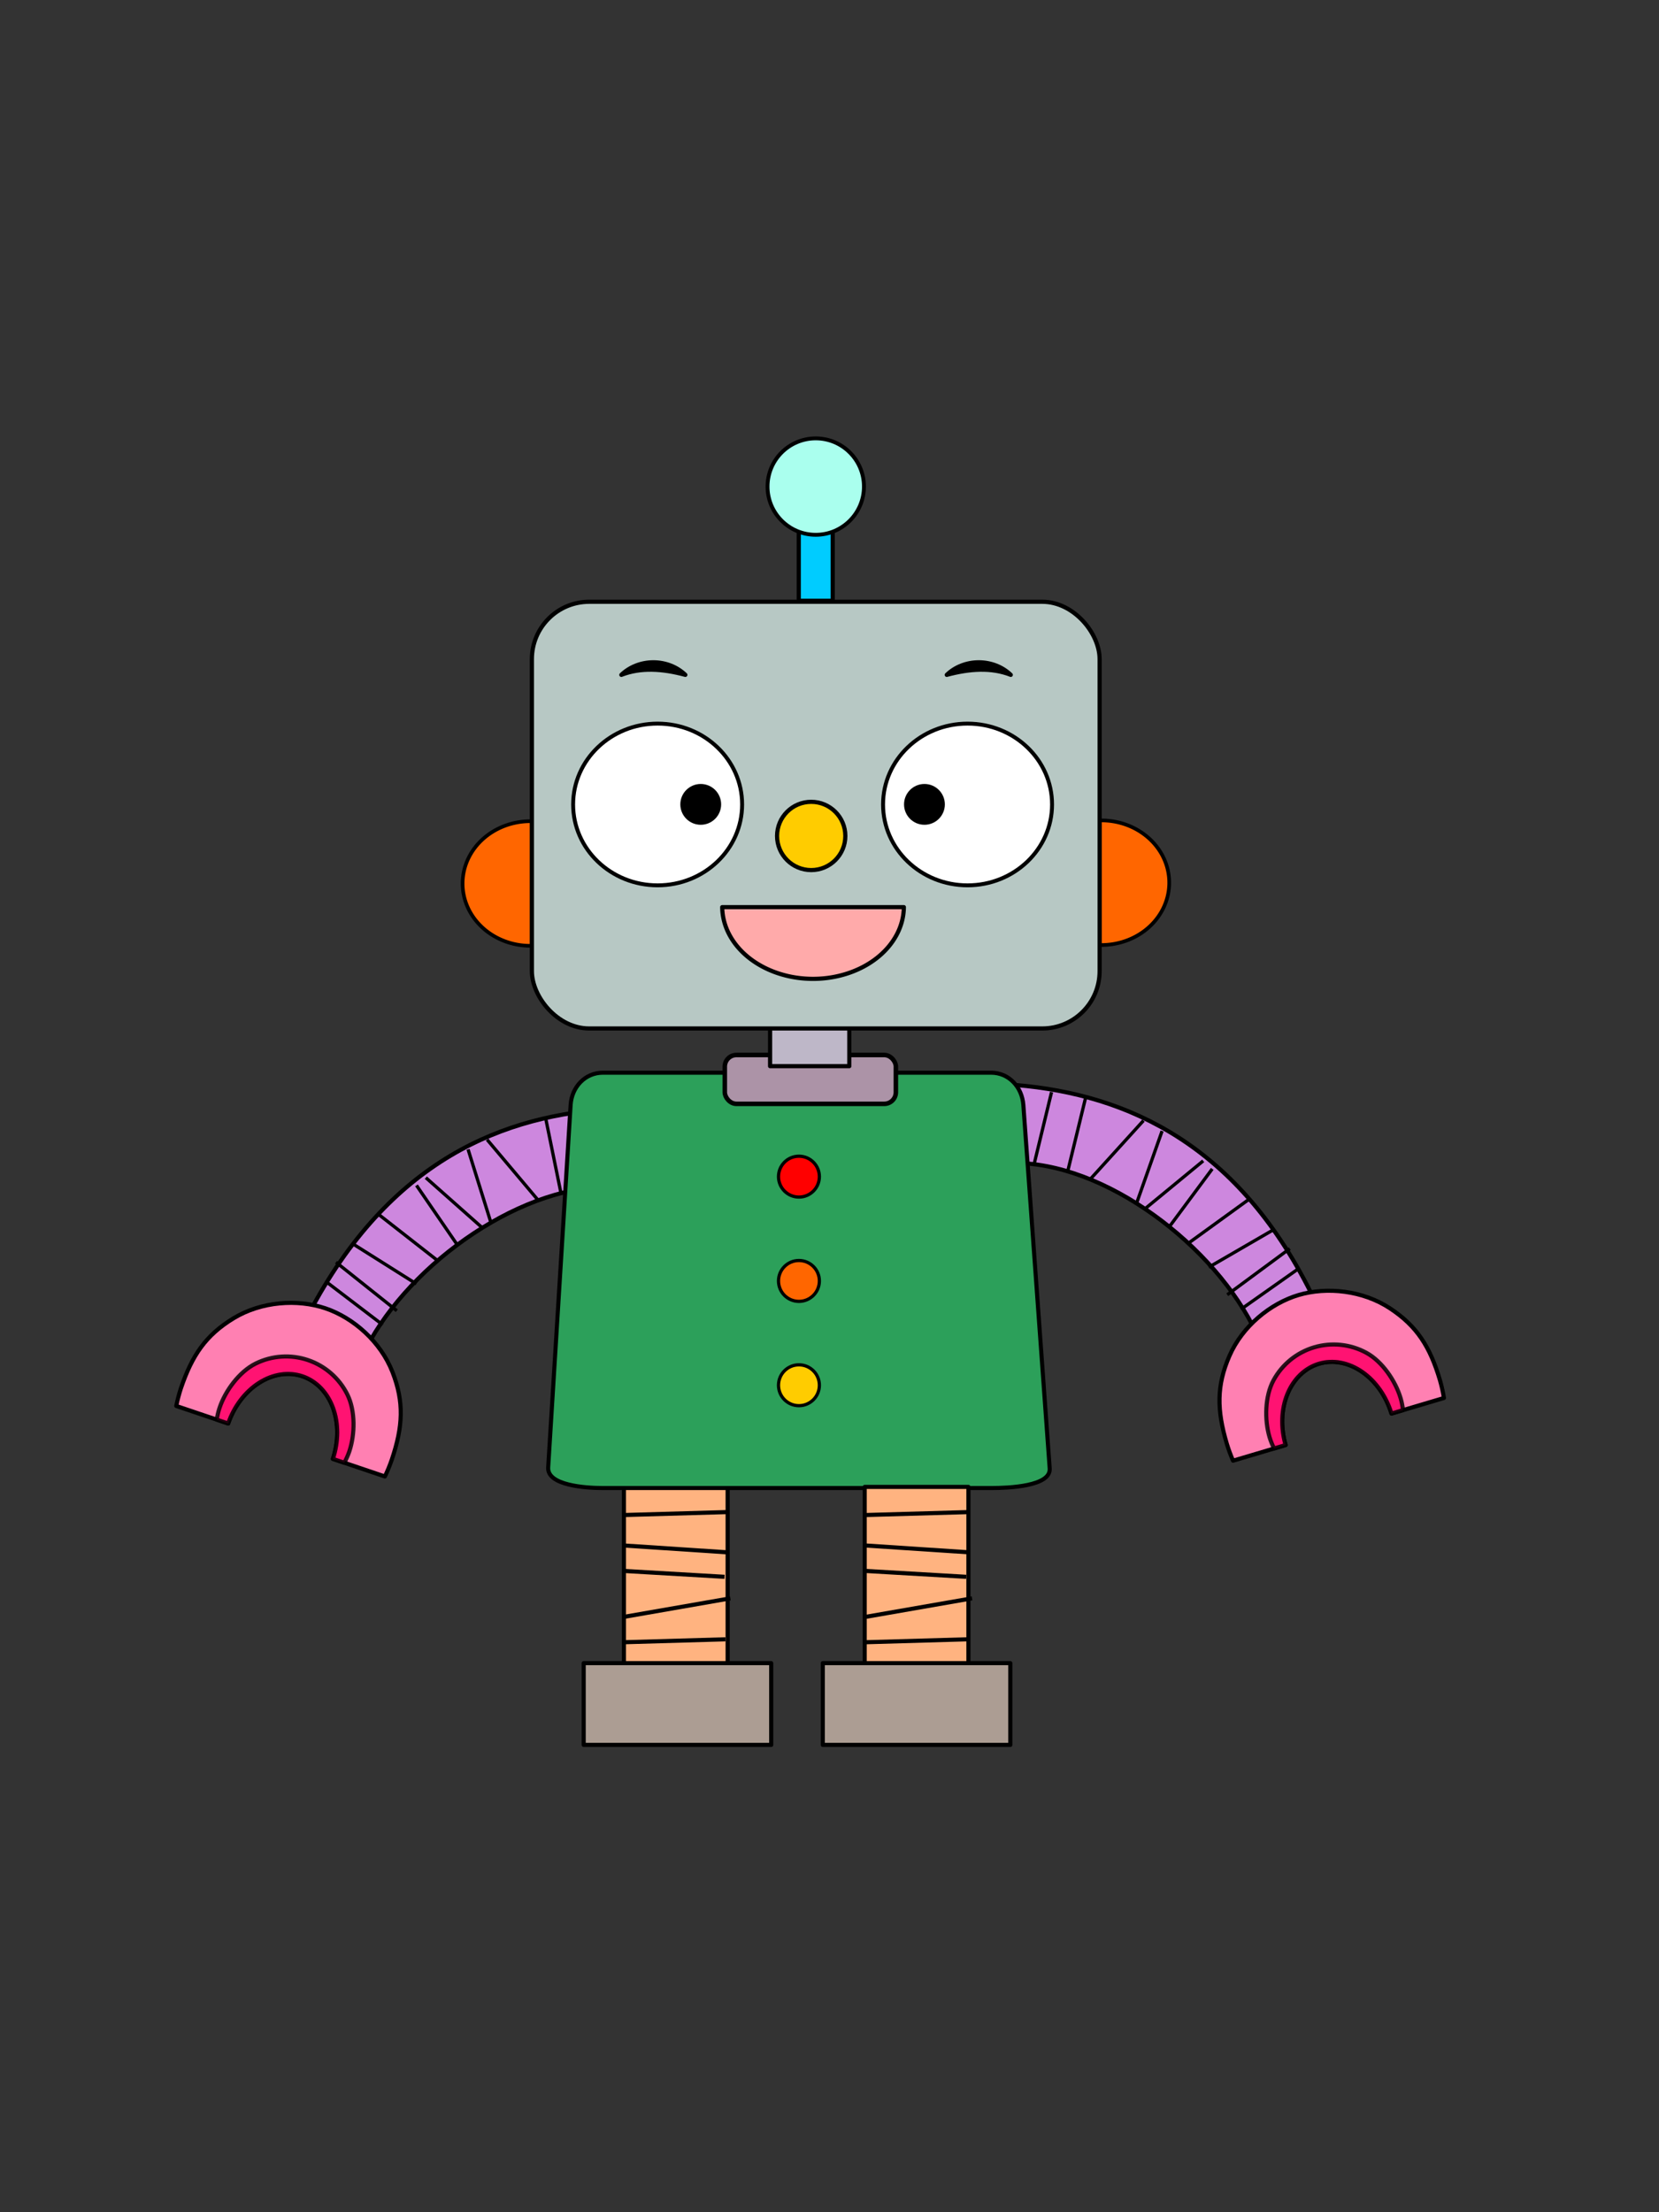 <?xml version="1.0" encoding="UTF-8" standalone="no"?>
<!-- Created with Inkscape (http://www.inkscape.org/) -->

<svg
   xmlns:dc="http://purl.org/dc/elements/1.1/"
   xmlns:cc="http://creativecommons.org/ns#"
   xmlns:rdf="http://www.w3.org/1999/02/22-rdf-syntax-ns#"
   xmlns:svg="http://www.w3.org/2000/svg"
   xmlns="http://www.w3.org/2000/svg"
   xmlns:xlink="http://www.w3.org/1999/xlink"
   xmlns:sodipodi="http://sodipodi.sourceforge.net/DTD/sodipodi-0.dtd"
   xmlns:inkscape="http://www.inkscape.org/namespaces/inkscape"
   width="1500"
   height="2000"
   viewBox="0 0 396.875 529.167"
   version="1.1"
   id="svg8"
   inkscape:version="0.92.4 (5da689c313, 2019-01-14)"
   sodipodi:docname="動作07-a.svg">
  <rect x="0" y="0" width="396.875" height="529.167" fill="#333333" stroke="none"/>
  <defs
     id="defs2"><style
   id="style2"
   type="text/css">
   <![CDATA[
    .str5 {stroke:black;stroke-width:100;stroke-miterlimit:22.926;stroke-opacity:0.98}
    .str3 {stroke:black;stroke-width:99.99;stroke-linejoin:round;stroke-miterlimit:22.926;stroke-opacity:0.98}
    .str4 {stroke:black;stroke-width:100;stroke-linejoin:round;stroke-miterlimit:22.926;stroke-opacity:0.98}
    .str0 {stroke:black;stroke-width:100;stroke-linecap:round;stroke-linejoin:round;stroke-miterlimit:22.926;stroke-opacity:0.98}
    .str7 {stroke:black;stroke-width:87.15;stroke-linecap:round;stroke-miterlimit:22.926}
    .str6 {stroke:black;stroke-width:100;stroke-linecap:round;stroke-miterlimit:22.926}
    .str1 {stroke:black;stroke-width:100;stroke-linejoin:round;stroke-miterlimit:22.926}
    .str2 {stroke:black;stroke-width:99.99;stroke-linecap:round;stroke-linejoin:round;stroke-miterlimit:22.926}
    .fil3 {fill:none}
    .fil2 {fill:none}
    .fil1 {fill:white}
    .fil0 {fill:white;fill-opacity:0.98}
   ]]>
  </style>
<radialGradient
   r="2.691"
   fy="157.839"
   fx="142.115"
   cy="157.839"
   cx="142.115"
   gradientTransform="matrix(1.051,0,0,0.994,-83.207,111.869)"
   gradientUnits="userSpaceOnUse"
   id="radialGradient1273"
   xlink:href="#linearGradient1086"
   inkscape:collect="always" />
<linearGradient
   id="linearGradient1086"
   inkscape:collect="always">
  <stop
     id="stop1082"
     offset="0"
     style="stop-color:#ff8080;stop-opacity:1;" />
  <stop
     id="stop1084"
     offset="1"
     style="stop-color:#ff8080;stop-opacity:0;" />
</linearGradient>
<style
   id="style2-6"
   type="text/css">
   <![CDATA[
    .str2 {stroke:black;stroke-width:99.99;stroke-linecap:round;stroke-linejoin:round;stroke-miterlimit:22.926;stroke-opacity:0.98}
    .str3 {stroke:black;stroke-width:100;stroke-linecap:round;stroke-linejoin:round;stroke-miterlimit:22.926;stroke-opacity:0.988}
    .str5 {stroke:black;stroke-width:100;stroke-miterlimit:22.926}
    .str4 {stroke:black;stroke-width:99.99;stroke-linecap:round;stroke-linejoin:round;stroke-miterlimit:22.926}
    .str0 {stroke:black;stroke-width:99.99;stroke-linecap:round;stroke-linejoin:round;stroke-miterlimit:22.926}
    .str1 {stroke:black;stroke-width:150;stroke-linecap:round;stroke-linejoin:round;stroke-miterlimit:22.926}
    .fil2 {fill:none}
    .fil1 {fill:black;fill-rule:nonzero}
    .fil0 {fill:white;fill-rule:nonzero}
    .fil4 {fill:black;fill-rule:nonzero;fill-opacity:0.98}
    .fil3 {fill:white;fill-rule:nonzero;fill-opacity:0.98}
    .fil5 {fill:white;fill-rule:nonzero;fill-opacity:0.988}
   ]]>
  </style>
<style
   id="style2-66"
   type="text/css">
   <![CDATA[
    .str1 {stroke:black;stroke-width:100.03;stroke-linecap:round;stroke-miterlimit:22.926;stroke-opacity:0.98}
    .str0 {stroke:black;stroke-width:100.03;stroke-linecap:round;stroke-miterlimit:22.926}
    .str6 {stroke:black;stroke-width:100.03;stroke-linecap:round;stroke-miterlimit:22.926}
    .str5 {stroke:black;stroke-width:100.03;stroke-linecap:round;stroke-miterlimit:22.926}
    .str3 {stroke:black;stroke-width:100.03;stroke-linecap:round;stroke-miterlimit:22.926}
    .str2 {stroke:black;stroke-width:100.03;stroke-linecap:round;stroke-miterlimit:22.926}
    .str4 {stroke:black;stroke-width:100.03;stroke-linecap:round;stroke-miterlimit:22.926}
    .str7 {stroke:black;stroke-width:100.03;stroke-linecap:round;stroke-miterlimit:22.926}
    .fil2 {fill:black;fill-rule:nonzero}
    .fil0 {fill:white;fill-rule:nonzero}
    .fil3 {fill:black;fill-rule:nonzero;fill-opacity:0.98}
    .fil1 {fill:white;fill-rule:nonzero;fill-opacity:0.98}
   ]]>
  </style>
<style
   id="style2-64"
   type="text/css">
   <![CDATA[
    .str1 {stroke:black;stroke-width:99.98;stroke-linecap:round;stroke-linejoin:round;stroke-miterlimit:22.926;stroke-opacity:0.961}
    .str7 {stroke:black;stroke-width:8.62;stroke-linecap:round;stroke-miterlimit:22.926;stroke-opacity:0.98}
    .str4 {stroke:#050404;stroke-width:100.01;stroke-linecap:round;stroke-linejoin:round;stroke-miterlimit:22.926;stroke-opacity:0.98}
    .str2 {stroke:black;stroke-width:99.98;stroke-linecap:round;stroke-linejoin:round;stroke-miterlimit:22.926}
    .str8 {stroke:black;stroke-width:99.98;stroke-linecap:round;stroke-linejoin:round;stroke-miterlimit:22.926}
    .str5 {stroke:black;stroke-width:99.98;stroke-linecap:round;stroke-linejoin:round;stroke-miterlimit:22.926}
    .str6 {stroke:black;stroke-width:99.98;stroke-linecap:round;stroke-linejoin:round;stroke-miterlimit:22.926}
    .str3 {stroke:black;stroke-width:100.01;stroke-linecap:round;stroke-linejoin:round;stroke-miterlimit:22.926}
    .str9 {stroke:black;stroke-width:100.01;stroke-linecap:round;stroke-linejoin:round;stroke-miterlimit:22.926}
    .str0 {stroke:black;stroke-width:100.01;stroke-linecap:round;stroke-linejoin:round;stroke-miterlimit:22.926}
    .fil6 {fill:none}
    .fil3 {fill:none}
    .fil0 {fill:white}
    .fil4 {fill:#050404;fill-opacity:0.961}
    .fil1 {fill:white;fill-opacity:0.961}
    .fil5 {fill:white;fill-opacity:0.98}
    .fil2 {fill:white}
   ]]>
  </style>

  
  
  
  
  
  
  
  
  
  
  
  
  
  
  
  
  
  
 <style
   id="style2-3"
   type="text/css">
   <![CDATA[
    .str3 {stroke:black;stroke-width:99.98;stroke-linecap:round;stroke-linejoin:round;stroke-miterlimit:22.926;stroke-opacity:0.961}
    .str1 {stroke:black;stroke-width:99.98;stroke-linecap:round;stroke-linejoin:round;stroke-miterlimit:22.926;stroke-opacity:0.98}
    .str2 {stroke:black;stroke-width:99.98;stroke-linecap:round;stroke-linejoin:round;stroke-miterlimit:22.926;stroke-opacity:0.98}
    .str0 {stroke:black;stroke-width:99.98;stroke-linecap:round;stroke-linejoin:round;stroke-miterlimit:22.926}
    .fil0 {fill:none}
    .fil3 {fill:black;fill-rule:nonzero}
    .fil2 {fill:white;fill-rule:nonzero}
    .fil4 {fill:white;fill-opacity:0.961}
    .fil1 {fill:white;fill-opacity:0.98}
   ]]>
  </style>
<radialGradient
   r="2.691"
   fy="157.839"
   fx="142.115"
   cy="157.839"
   cx="142.115"
   gradientTransform="matrix(1.051,0,0,0.994,243.625,263.555)"
   gradientUnits="userSpaceOnUse"
   id="radialGradient2383"
   xlink:href="#linearGradient1086"
   inkscape:collect="always" />
<style
   id="style22482"
   type="text/css">
   <![CDATA[
    .str0 {stroke:black;stroke-width:100;stroke-linecap:round;stroke-linejoin:round;stroke-miterlimit:22.926}
    .str1 {stroke:black;stroke-width:100.01;stroke-linecap:round;stroke-linejoin:round;stroke-miterlimit:22.926}
    .fil3 {fill:none}
    .fil1 {fill:white}
    .fil2 {fill:black;fill-rule:nonzero}
    .fil0 {fill:white;fill-rule:nonzero}
   ]]>
  </style>
<inkscape:perspective
   id="perspective9998"
   inkscape:persp3d-origin="9000 : 5333.3333 : 1"
   inkscape:vp_z="18000 : 8000 : 1"
   inkscape:vp_y="0 : 1000 : 0"
   inkscape:vp_x="0 : 8000 : 1"
   sodipodi:type="inkscape:persp3d" />
<style
   id="style2-1"
   type="text/css">
   <![CDATA[
    .fil2 {fill:black}
    .fil1 {fill:black;fill-rule:nonzero}
    .fil0 {fill:white;fill-rule:nonzero}
   ]]>
  </style>
</defs>
  <sodipodi:namedview
     id="base"
     pagecolor="#ffffff"
     bordercolor="#666666"
     borderopacity="1.0"
     inkscape:pageopacity="0.0"
     inkscape:pageshadow="2"
     inkscape:zoom="0.35"
     inkscape:cx="18.854821"
     inkscape:cy="937.79775"
     inkscape:document-units="mm"
     inkscape:current-layer="layer1"
     showgrid="false"
     units="px"
     inkscape:window-width="1920"
     inkscape:window-height="1001"
     inkscape:window-x="-9"
     inkscape:window-y="-9"
     inkscape:window-maximized="1" />
  <g
     inkscape:label="圖層 1"
     inkscape:groupmode="layer"
     id="layer1"
     transform="translate(0,232.167)">
    <g
       style="clip-rule:evenodd;fill-rule:evenodd;stroke-width:0.428;image-rendering:optimizeQuality;shape-rendering:geometricPrecision;text-rendering:geometricPrecision"
       id="g12117"
       transform="matrix(0.023,0.001,0.001,-0.023,-8.688,232.569)"
       inkscape:export-filename="D:\曾小千-1\inkscape\每日交-2\7-動畫元件\png\01-1.png"
       inkscape:export-xdpi="96"
       inkscape:export-ydpi="96">
      <g
         style="stroke-width:0.428"
         id="g10638">
        <path
           style="opacity:1;fill:#cd87de;fill-opacity:1;stroke:#000000;stroke-width:42.831;stroke-linecap:round;stroke-linejoin:round;stroke-miterlimit:4;stroke-dasharray:none;stroke-opacity:1"
           d="m 3299.202,6686.875 653.84,-244.64 c 459.91,900.563 1627.628,1769.552 2591.24,1695.796 l -147.74,815.184 C 5230.403,8846.709 4067.169,8315.846 3299.202,6686.875 Z"
           id="rect10093"
           inkscape:connector-curvature="0"
           sodipodi:nodetypes="ccccc" />
        <path
           style="fill:none;stroke:#000000;stroke-width:33.993;stroke-linecap:butt;stroke-linejoin:miter;stroke-miterlimit:4;stroke-dasharray:none;stroke-opacity:1"
           d="m 3477.938,7017.362 592.748,-412.29"
           id="path10214"
           inkscape:connector-curvature="0"
           sodipodi:nodetypes="cc" />
        <path
           style="fill:none;stroke:#000000;stroke-width:33.993;stroke-linecap:butt;stroke-linejoin:miter;stroke-miterlimit:4;stroke-dasharray:none;stroke-opacity:1"
           d="M 3558.024,7233.098 4211.342,6757.408"
           id="path10216"
           inkscape:connector-curvature="0"
           sodipodi:nodetypes="cc" />
        <path
           style="fill:none;stroke:#000000;stroke-width:33.993;stroke-linecap:butt;stroke-linejoin:miter;stroke-miterlimit:4;stroke-dasharray:none;stroke-opacity:1"
           d="m 3727.219,7430.085 674.806,-385.223"
           id="path10218"
           inkscape:connector-curvature="0"
           sodipodi:nodetypes="cc" />
        <path
           style="fill:none;stroke:#000000;stroke-width:33.993;stroke-linecap:butt;stroke-linejoin:miter;stroke-miterlimit:4;stroke-dasharray:none;stroke-opacity:1"
           d="m 3972.659,7753.133 652.697,-466.331"
           id="path10220"
           inkscape:connector-curvature="0"
           sodipodi:nodetypes="cc" />
        <path
           style="fill:none;stroke:#000000;stroke-width:33.993;stroke-linecap:butt;stroke-linejoin:miter;stroke-miterlimit:4;stroke-dasharray:none;stroke-opacity:1"
           d="m 4358.966,8067.302 455.21,-605.3"
           id="path10222"
           inkscape:connector-curvature="0" />
        <path
           style="fill:none;stroke:#000000;stroke-width:33.993;stroke-linecap:butt;stroke-linejoin:miter;stroke-miterlimit:4;stroke-dasharray:none;stroke-opacity:1"
           d="m 4452.546,8151.502 609.76,-495.26"
           id="path10224"
           inkscape:connector-curvature="0"
           sodipodi:nodetypes="cc" />
        <path
           style="fill:none;stroke:#000000;stroke-width:33.993;stroke-linecap:butt;stroke-linejoin:miter;stroke-miterlimit:4;stroke-dasharray:none;stroke-opacity:1"
           d="m 4878.086,8464.862 c 270.28,-750.04 270.28,-750.04 270.28,-750.04"
           id="path10226"
           inkscape:connector-curvature="0" />
        <path
           style="fill:none;stroke:#000000;stroke-width:33.993;stroke-linecap:butt;stroke-linejoin:miter;stroke-miterlimit:4;stroke-dasharray:none;stroke-opacity:1"
           d="m 5071.176,8574.372 555.94,-604.6"
           id="path10228"
           inkscape:connector-curvature="0"
           sodipodi:nodetypes="cc" />
        <path
           style="fill:none;stroke:#000000;stroke-width:33.993;stroke-linecap:butt;stroke-linejoin:miter;stroke-miterlimit:4;stroke-dasharray:none;stroke-opacity:1"
           d="m 5672.306,8812.082 c 189.2,-756.75 189.2,-756.75 189.2,-756.75"
           id="path10230"
           inkscape:connector-curvature="0" />
        <path
           style="fill:none;stroke:#000000;stroke-width:33.993;stroke-linecap:butt;stroke-linejoin:miter;stroke-miterlimit:4;stroke-dasharray:none;stroke-opacity:1"
           d="m 6025.066,8876.882 c 187.02,-751.04 187.02,-751.04 187.02,-751.04"
           id="path10232"
           inkscape:connector-curvature="0" />
      </g>
      <g
         style="stroke-width:0.428"
         transform="rotate(-16.182,-5680.509,-38145.047)"
         id="g10590">
        <path
           style="opacity:1;fill:#ff80b2;fill-opacity:1;stroke:#000000;stroke-width:42.747;stroke-linecap:round;stroke-linejoin:round;stroke-miterlimit:4;stroke-dasharray:none;stroke-opacity:1"
           d="m -9405.253,7521.312 c -306.745,-0.01 -653.84,-144.941 -870.737,-402.9 -216.898,-257.959 -285.833,-501.988 -285.833,-866.79 0.696,-62.84 5.012,-125.55 12.919,-187.689 h 569.629 c 0.823,189.12 61.665,370.147 169.232,503.529 107.567,133.381 253.114,208.274 404.842,208.314 151.737,-0.02 297.297,-74.908 404.875,-208.291 107.578,-133.383 168.427,-314.42 169.25,-503.551 h 570.611 c 7.561,62.167 11.532,124.876 11.886,187.689 -4e-4,364.824 -68.949,608.871 -285.869,866.833 -216.92,257.963 -564.041,402.875 -870.804,402.857 z"
           id="path10361"
           inkscape:connector-curvature="0"
           sodipodi:nodetypes="cscccscscccsc" />
        <path
           style="opacity:0.85;fill:#ff0066;fill-opacity:1;stroke:#000000;stroke-width:42.831;stroke-linecap:round;stroke-linejoin:round;stroke-miterlimit:4;stroke-dasharray:none;stroke-opacity:1"
           d="m -9405.201,6953.852 c -188.63,-0.01 -369.532,-74.848 -502.911,-208.063 -133.379,-133.214 -208.311,-366.806 -208.311,-555.197 0.09,-42.483 4.001,-84.873 11.679,-126.659 h 125.47 c 0.823,189.12 61.665,370.147 169.232,503.529 107.567,133.381 253.114,208.273 404.842,208.314 151.737,-0.02 297.297,-74.909 404.875,-208.291 107.578,-133.383 168.427,-314.42 169.25,-503.551 h 125.109 c 7.782,41.776 11.794,84.166 11.989,126.659 -4e-4,188.391 -74.932,421.983 -208.311,555.197 -133.379,133.215 -314.281,208.057 -502.911,208.063 z"
           id="ellipse10580"
           inkscape:connector-curvature="0"
           sodipodi:nodetypes="cscccscscccsc" />
      </g>
    </g>
    <g
       style="clip-rule:evenodd;fill-rule:evenodd;stroke-width:0.428;image-rendering:optimizeQuality;shape-rendering:geometricPrecision;text-rendering:geometricPrecision"
       id="g12134"
       transform="matrix(0.023,-1.5101994e-4,1.5103922e-4,0.023,-16.165,-159.686)"
       inkscape:export-filename="D:\曾小千-1\inkscape\每日交-2\7-動畫元件\png\01-1.png"
       inkscape:export-xdpi="96"
       inkscape:export-ydpi="96">
      <g
         style="stroke-width:0.428"
         transform="rotate(-180,8805.353,8579.867)"
         id="g10662">
        <path
           sodipodi:nodetypes="ccccc"
           inkscape:connector-curvature="0"
           id="path10640"
           d="m 3299.202,6686.875 653.84,-244.64 c 459.91,900.563 1627.628,1769.552 2591.24,1695.796 l -147.74,815.184 C 5230.403,8846.709 4067.169,8315.846 3299.202,6686.875 Z"
           style="opacity:1;fill:#cd87de;fill-opacity:1;stroke:#000000;stroke-width:42.831;stroke-linecap:round;stroke-linejoin:round;stroke-miterlimit:4;stroke-dasharray:none;stroke-opacity:1" />
        <path
           sodipodi:nodetypes="cc"
           inkscape:connector-curvature="0"
           id="path10642"
           d="m 3477.938,7017.362 592.748,-412.29"
           style="fill:none;stroke:#000000;stroke-width:33.993;stroke-linecap:butt;stroke-linejoin:miter;stroke-miterlimit:4;stroke-dasharray:none;stroke-opacity:1" />
        <path
           sodipodi:nodetypes="cc"
           inkscape:connector-curvature="0"
           id="path10644"
           d="M 3558.024,7233.098 4211.342,6757.408"
           style="fill:none;stroke:#000000;stroke-width:33.993;stroke-linecap:butt;stroke-linejoin:miter;stroke-miterlimit:4;stroke-dasharray:none;stroke-opacity:1" />
        <path
           sodipodi:nodetypes="cc"
           inkscape:connector-curvature="0"
           id="path10646"
           d="m 3727.219,7430.085 674.806,-385.223"
           style="fill:none;stroke:#000000;stroke-width:33.993;stroke-linecap:butt;stroke-linejoin:miter;stroke-miterlimit:4;stroke-dasharray:none;stroke-opacity:1" />
        <path
           sodipodi:nodetypes="cc"
           inkscape:connector-curvature="0"
           id="path10648"
           d="m 3972.659,7753.133 652.697,-466.331"
           style="fill:none;stroke:#000000;stroke-width:33.993;stroke-linecap:butt;stroke-linejoin:miter;stroke-miterlimit:4;stroke-dasharray:none;stroke-opacity:1" />
        <path
           inkscape:connector-curvature="0"
           id="path10650"
           d="m 4358.966,8067.302 455.21,-605.3"
           style="fill:none;stroke:#000000;stroke-width:33.993;stroke-linecap:butt;stroke-linejoin:miter;stroke-miterlimit:4;stroke-dasharray:none;stroke-opacity:1" />
        <path
           sodipodi:nodetypes="cc"
           inkscape:connector-curvature="0"
           id="path10652"
           d="m 4452.546,8151.502 609.76,-495.26"
           style="fill:none;stroke:#000000;stroke-width:33.993;stroke-linecap:butt;stroke-linejoin:miter;stroke-miterlimit:4;stroke-dasharray:none;stroke-opacity:1" />
        <path
           inkscape:connector-curvature="0"
           id="path10654"
           d="m 4878.086,8464.862 c 270.28,-750.04 270.28,-750.04 270.28,-750.04"
           style="fill:none;stroke:#000000;stroke-width:33.993;stroke-linecap:butt;stroke-linejoin:miter;stroke-miterlimit:4;stroke-dasharray:none;stroke-opacity:1" />
        <path
           sodipodi:nodetypes="cc"
           inkscape:connector-curvature="0"
           id="path10656"
           d="m 5071.176,8574.372 555.94,-604.6"
           style="fill:none;stroke:#000000;stroke-width:33.993;stroke-linecap:butt;stroke-linejoin:miter;stroke-miterlimit:4;stroke-dasharray:none;stroke-opacity:1" />
        <path
           inkscape:connector-curvature="0"
           id="path10658"
           d="m 5672.306,8812.082 c 189.2,-756.75 189.2,-756.75 189.2,-756.75"
           style="fill:none;stroke:#000000;stroke-width:33.993;stroke-linecap:butt;stroke-linejoin:miter;stroke-miterlimit:4;stroke-dasharray:none;stroke-opacity:1" />
        <path
           inkscape:connector-curvature="0"
           id="path10660"
           d="m 6025.066,8876.882 c 187.02,-751.04 187.02,-751.04 187.02,-751.04"
           style="fill:none;stroke:#000000;stroke-width:33.993;stroke-linecap:butt;stroke-linejoin:miter;stroke-miterlimit:4;stroke-dasharray:none;stroke-opacity:1" />
      </g>
      <g
         style="stroke-width:0.428"
         id="g10668"
         transform="rotate(163.818,2162.843,10639.189)">
        <path
           sodipodi:nodetypes="cscccscscccsc"
           inkscape:connector-curvature="0"
           id="path10664"
           d="m -9405.253,7521.312 c -306.745,-0.01 -653.84,-144.941 -870.737,-402.9 -216.898,-257.959 -285.833,-501.988 -285.833,-866.79 0.696,-62.84 5.012,-125.55 12.919,-187.689 h 569.629 c 0.823,189.12 61.665,370.147 169.232,503.529 107.567,133.381 253.114,208.274 404.842,208.314 151.737,-0.02 297.297,-74.908 404.875,-208.291 107.578,-133.383 168.427,-314.42 169.25,-503.551 h 570.611 c 7.561,62.167 11.532,124.876 11.886,187.689 -4e-4,364.824 -68.949,608.871 -285.869,866.833 -216.92,257.963 -564.041,402.875 -870.804,402.857 z"
           style="opacity:1;fill:#ff80b2;fill-opacity:1;stroke:#000000;stroke-width:42.747;stroke-linecap:round;stroke-linejoin:round;stroke-miterlimit:4;stroke-dasharray:none;stroke-opacity:1" />
        <path
           sodipodi:nodetypes="cscccscscccsc"
           inkscape:connector-curvature="0"
           id="path10666"
           d="m -9405.201,6953.852 c -188.63,-0.01 -369.532,-74.848 -502.911,-208.063 -133.379,-133.214 -208.311,-366.806 -208.311,-555.197 0.09,-42.483 4.001,-84.873 11.679,-126.659 h 125.47 c 0.823,189.12 61.665,370.147 169.232,503.529 107.567,133.381 253.114,208.273 404.842,208.314 151.737,-0.02 297.297,-74.909 404.875,-208.291 107.578,-133.383 168.427,-314.42 169.25,-503.551 h 125.109 c 7.782,41.776 11.794,84.166 11.989,126.659 -4e-4,188.391 -74.932,421.983 -208.311,555.197 -133.379,133.215 -314.281,208.057 -502.911,208.063 z"
           style="opacity:0.85;fill:#ff0066;fill-opacity:1;stroke:#000000;stroke-width:42.831;stroke-linecap:round;stroke-linejoin:round;stroke-miterlimit:4;stroke-dasharray:none;stroke-opacity:1" />
      </g>
    </g>
    <g
       style="clip-rule:evenodd;fill-rule:evenodd;stroke-width:0.428;image-rendering:optimizeQuality;shape-rendering:geometricPrecision;text-rendering:geometricPrecision"
       id="g12090"
       inkscape:export-filename="D:\曾小千-1\inkscape\每日交-2\7-動畫元件\png\01-1.png"
       inkscape:export-xdpi="96"
       inkscape:export-ydpi="96"
       transform="matrix(0.023,0,0,0.023,-12.277,-154.282)">
      <rect
         y="12077.604"
         x="7023.294"
         height="2170.16"
         width="1078.774"
         id="rect10030"
         style="opacity:1;fill:#ffb380;fill-opacity:1;stroke:#000000;stroke-width:42.831;stroke-linecap:round;stroke-linejoin:round;stroke-miterlimit:22.926;stroke-dasharray:none;stroke-opacity:1" />
      <g
         style="stroke-width:0.428"
         transform="translate(-9.287)"
         id="g10679">
        <path
           style="fill:none;stroke:#000000;stroke-width:42.831;stroke-linecap:butt;stroke-linejoin:miter;stroke-miterlimit:4;stroke-dasharray:none;stroke-opacity:1"
           d="m 7038.849,12369.941 1060.353,-30.296"
           id="path10034"
           inkscape:connector-curvature="0"
           sodipodi:nodetypes="cc" />
        <path
           inkscape:connector-curvature="0"
           id="path10036"
           d="m 7038.849,12687.443 1070.451,70.69"
           style="fill:none;stroke:#000000;stroke-width:42.831;stroke-linecap:butt;stroke-linejoin:miter;stroke-miterlimit:4;stroke-dasharray:none;stroke-opacity:1"
           sodipodi:nodetypes="cc" />
        <path
           style="fill:none;stroke:#000000;stroke-width:42.831;stroke-linecap:butt;stroke-linejoin:miter;stroke-miterlimit:4;stroke-dasharray:none;stroke-opacity:1"
           d="m 7038.849,12952.028 1040.156,60.591"
           id="path10038"
           inkscape:connector-curvature="0"
           sodipodi:nodetypes="cc" />
        <path
           inkscape:connector-curvature="0"
           id="path10055"
           d="M 7038.849,13428.281 8139.596,13236.407"
           style="fill:none;stroke:#000000;stroke-width:42.831;stroke-linecap:butt;stroke-linejoin:miter;stroke-miterlimit:4;stroke-dasharray:none;stroke-opacity:1"
           sodipodi:nodetypes="cc" />
        <path
           inkscape:connector-curvature="0"
           id="path10057"
           d="M 7038.849,13692.866 8089.103,13662.57"
           style="fill:none;stroke:#000000;stroke-width:42.831;stroke-linecap:butt;stroke-linejoin:miter;stroke-miterlimit:4;stroke-dasharray:none;stroke-opacity:1" />
      </g>
      <rect
         y="13910.399"
         x="6604.756"
         height="850.43"
         width="1950.36"
         id="rect10059"
         style="opacity:1;fill:#ac9d93;fill-opacity:1;stroke:#000000;stroke-width:42.831;stroke-linecap:round;stroke-linejoin:round;stroke-miterlimit:4;stroke-dasharray:none;stroke-opacity:1" />
    </g>
    <g
       style="clip-rule:evenodd;fill-rule:evenodd;stroke-width:0.428;image-rendering:optimizeQuality;shape-rendering:geometricPrecision;text-rendering:geometricPrecision"
       id="g12973"
       inkscape:export-filename="D:\曾小千-1\inkscape\每日交-2\7-動畫元件\png\01-1.png"
       inkscape:export-xdpi="96"
       inkscape:export-ydpi="96"
       transform="matrix(0.023,0,0,0.023,-12.277,-154.282)">
      <path
         inkscape:export-ydpi="96"
         inkscape:export-xdpi="96"
         inkscape:export-filename="D:\曾小千-1\inkscape\每日交-2\7-動畫元件\png\01-1.png"
         sodipodi:nodetypes="sssssssss"
         inkscape:connector-curvature="0"
         id="rect10000"
         d="m 6804.461,7769.803 h 4037.732 c 185.924,0 322.162,150.165 335.603,335.603 l 274.018,3780.371 c 13.442,185.438 -423.697,203.668 -609.621,203.668 H 6804.461 c -185.924,0 -580.515,-28.247 -569.026,-213.817 l 233.423,-3770.222 c 11.489,-185.569 149.679,-335.603 335.603,-335.603 z"
         style="opacity:1;fill:#2ca05a;fill-opacity:1;stroke:#000000;stroke-width:42.377;stroke-linecap:round;stroke-linejoin:round;stroke-miterlimit:22.926;stroke-dasharray:none;stroke-opacity:1" />
      <g
         style="stroke-width:0.428"
         transform="translate(107.835)"
         id="g12966">
        <circle
           style="opacity:1;fill:#ff0000;fill-opacity:1;stroke:#000000;stroke-width:33.671;stroke-linecap:round;stroke-linejoin:round;stroke-miterlimit:22.926;stroke-dasharray:none;stroke-opacity:1"
           id="path10002"
           cx="8735.814"
           cy="8850.828"
           r="212.53"
           inkscape:export-filename="D:\曾小千-1\inkscape\每日交-2\7-動畫元件\png\01-1.png"
           inkscape:export-xdpi="96"
           inkscape:export-ydpi="96" />
        <circle
           r="212.53"
           cy="9935.626"
           cx="8735.814"
           id="circle10004"
           style="opacity:1;fill:#ff6600;fill-opacity:1;stroke:#000000;stroke-width:33.671;stroke-linecap:round;stroke-linejoin:round;stroke-miterlimit:22.926;stroke-dasharray:none;stroke-opacity:1"
           inkscape:export-filename="D:\曾小千-1\inkscape\每日交-2\7-動畫元件\png\01-1.png"
           inkscape:export-xdpi="96"
           inkscape:export-ydpi="96" />
        <circle
           style="opacity:1;fill:#ffcc00;fill-opacity:1;stroke:#000000;stroke-width:33.671;stroke-linecap:round;stroke-linejoin:round;stroke-miterlimit:22.926;stroke-dasharray:none;stroke-opacity:1"
           id="circle10006"
           cx="8735.814"
           cy="11020.425"
           r="212.53"
           inkscape:export-filename="D:\曾小千-1\inkscape\每日交-2\7-動畫元件\png\01-1.png"
           inkscape:export-xdpi="96"
           inkscape:export-ydpi="96" />
      </g>
    </g>
    <g
       style="clip-rule:evenodd;fill-rule:evenodd;stroke-width:0.428;image-rendering:optimizeQuality;shape-rendering:geometricPrecision;text-rendering:geometricPrecision"
       id="g12100"
       inkscape:export-filename="D:\曾小千-1\inkscape\每日交-2\7-動畫元件\png\01-1.png"
       inkscape:export-xdpi="96"
       inkscape:export-ydpi="96"
       transform="matrix(0.023,0,0,0.023,-12.277,-154.282)">
      <g
         style="stroke-width:0.428"
         transform="translate(17.252)"
         id="g10687">
        <rect
           y="12077.604"
           x="9510.374"
           height="2170.16"
           width="1078.774"
           id="rect10075"
           style="opacity:1;fill:#ffb380;fill-opacity:1;stroke:#000000;stroke-width:42.831;stroke-linecap:round;stroke-linejoin:round;stroke-miterlimit:22.926;stroke-dasharray:none;stroke-opacity:1" />
        <path
           sodipodi:nodetypes="cc"
           inkscape:connector-curvature="0"
           id="path10077"
           d="m 9525.934,12369.941 1060.352,-30.296"
           style="fill:none;stroke:#000000;stroke-width:42.831;stroke-linecap:butt;stroke-linejoin:miter;stroke-miterlimit:4;stroke-dasharray:none;stroke-opacity:1" />
        <path
           sodipodi:nodetypes="cc"
           style="fill:none;stroke:#000000;stroke-width:42.831;stroke-linecap:butt;stroke-linejoin:miter;stroke-miterlimit:4;stroke-dasharray:none;stroke-opacity:1"
           d="m 9525.934,12687.443 1070.451,70.69"
           id="path10079"
           inkscape:connector-curvature="0" />
        <path
           sodipodi:nodetypes="cc"
           inkscape:connector-curvature="0"
           id="path10081"
           d="m 9525.934,12952.028 1040.155,60.591"
           style="fill:none;stroke:#000000;stroke-width:42.831;stroke-linecap:butt;stroke-linejoin:miter;stroke-miterlimit:4;stroke-dasharray:none;stroke-opacity:1" />
        <path
           sodipodi:nodetypes="cc"
           style="fill:none;stroke:#000000;stroke-width:42.831;stroke-linecap:butt;stroke-linejoin:miter;stroke-miterlimit:4;stroke-dasharray:none;stroke-opacity:1"
           d="m 9525.934,13428.281 1100.747,-191.874"
           id="path10083"
           inkscape:connector-curvature="0" />
        <path
           style="fill:none;stroke:#000000;stroke-width:42.831;stroke-linecap:butt;stroke-linejoin:miter;stroke-miterlimit:4;stroke-dasharray:none;stroke-opacity:1"
           d="m 9525.934,13692.866 1050.254,-30.296"
           id="path10085"
           inkscape:connector-curvature="0" />
      </g>
      <rect
         style="opacity:1;fill:#ac9d93;fill-opacity:1;stroke:#000000;stroke-width:42.831;stroke-linecap:round;stroke-linejoin:round;stroke-miterlimit:4;stroke-dasharray:none;stroke-opacity:1"
         id="rect10087"
         width="1950.36"
         height="850.43"
         x="9091.833"
         y="13910.399" />
    </g>
    <rect
       style="clip-rule:evenodd;opacity:1;fill:#ac93a7;fill-opacity:1;fill-rule:evenodd;stroke:#000000;stroke-width:1.087;stroke-linecap:round;stroke-linejoin:round;stroke-miterlimit:22.926;stroke-dasharray:none;stroke-opacity:1;image-rendering:optimizeQuality;shape-rendering:geometricPrecision;text-rendering:geometricPrecision"
       id="rect9993"
       width="40.928"
       height="11.687"
       x="173.387"
       y="20.189"
       rx="2.777"
       inkscape:export-filename="D:\曾小千-1\inkscape\每日交-2\7-動畫元件\png\01-1.png"
       inkscape:export-xdpi="96"
       inkscape:export-ydpi="96" />
    <rect
       style="clip-rule:evenodd;opacity:1;fill:#beb7c8;fill-opacity:1;fill-rule:evenodd;stroke:#000000;stroke-width:1;stroke-linecap:round;stroke-linejoin:round;stroke-miterlimit:22.926;stroke-dasharray:none;stroke-opacity:1;image-rendering:optimizeQuality;shape-rendering:geometricPrecision;text-rendering:geometricPrecision"
       id="rect9991"
       width="18.955"
       height="11.713"
       x="184.222"
       y="11.149"
       inkscape:export-filename="D:\曾小千-1\inkscape\每日交-2\7-動畫元件\png\01-1.png"
       inkscape:export-xdpi="96"
       inkscape:export-ydpi="96" />
    <path
       style="clip-rule:evenodd;opacity:1;fill:#ff6600;fill-opacity:1;fill-rule:evenodd;stroke:#000000;stroke-width:0.875;stroke-linecap:round;stroke-linejoin:round;stroke-miterlimit:22.926;stroke-dasharray:none;stroke-opacity:1;image-rendering:optimizeQuality;shape-rendering:geometricPrecision;text-rendering:geometricPrecision"
       d="m 126.893,-35.732 a 16.229,14.902 0 0 0 -16.228,14.903 16.229,14.902 0 0 0 16.228,14.903 16.229,14.902 0 0 0 0.345,-0.011 V -35.717 a 16.229,14.902 0 0 0 -0.345,-0.016 z"
       id="ellipse9939"
       inkscape:connector-curvature="0"
       inkscape:export-filename="D:\曾小千-1\inkscape\每日交-2\7-動畫元件\png\01-1.png"
       inkscape:export-xdpi="96"
       inkscape:export-ydpi="96" />
    <rect
       style="clip-rule:evenodd;opacity:1;fill:#b7c8c4;fill-opacity:1;fill-rule:evenodd;stroke:#000000;stroke-width:1;stroke-linecap:round;stroke-linejoin:round;stroke-miterlimit:22.926;stroke-dasharray:none;stroke-opacity:1;image-rendering:optimizeQuality;shape-rendering:geometricPrecision;text-rendering:geometricPrecision"
       id="rect5586"
       width="135.816"
       height="102.067"
       x="127.239"
       y="-88.222"
       rx="13.718"
       inkscape:export-filename="D:\曾小千-1\inkscape\每日交-2\7-動畫元件\png\01-1.png"
       inkscape:export-xdpi="96"
       inkscape:export-ydpi="96" />
    <ellipse
       style="clip-rule:evenodd;opacity:1;fill:#ffffff;fill-opacity:1;fill-rule:evenodd;stroke:#000000;stroke-width:0.935;stroke-linecap:round;stroke-linejoin:round;stroke-miterlimit:22.926;stroke-dasharray:none;stroke-opacity:1;image-rendering:optimizeQuality;shape-rendering:geometricPrecision;text-rendering:geometricPrecision"
       id="path6179"
       cx="157.321"
       cy="-39.734"
       rx="20.215"
       ry="19.343"
       inkscape:export-filename="D:\曾小千-1\inkscape\每日交-2\7-動畫元件\png\01-1.png"
       inkscape:export-xdpi="96"
       inkscape:export-ydpi="96" />
    <ellipse
       style="clip-rule:evenodd;opacity:1;fill:#000000;fill-opacity:1;fill-rule:evenodd;stroke:none;stroke-width:0.84;stroke-linecap:round;stroke-linejoin:round;stroke-miterlimit:22.926;stroke-dasharray:none;stroke-opacity:1;image-rendering:optimizeQuality;shape-rendering:geometricPrecision;text-rendering:geometricPrecision"
       id="path6187"
       cx="167.633"
       cy="-39.758"
       inkscape:export-filename="D:\曾小千-1\inkscape\每日交-2\7-動畫元件\png\01-1.png"
       inkscape:export-xdpi="96"
       inkscape:export-ydpi="96"
       rx="4.882"
       ry="4.881" />
    <path
       style="clip-rule:evenodd;opacity:1;fill:#ffaaaa;fill-opacity:1;fill-rule:evenodd;stroke:#000000;stroke-width:1;stroke-linecap:round;stroke-linejoin:round;stroke-miterlimit:22.926;stroke-dasharray:none;stroke-opacity:1;image-rendering:optimizeQuality;shape-rendering:geometricPrecision;text-rendering:geometricPrecision"
       d="m 172.773,-15.175 a 21.734,17.299 0 0 0 21.728,17.155 21.734,17.299 0 0 0 21.725,-17.155 z"
       id="path9923"
       inkscape:connector-curvature="0"
       inkscape:export-filename="D:\曾小千-1\inkscape\每日交-2\7-動畫元件\png\01-1.png"
       inkscape:export-xdpi="96"
       inkscape:export-ydpi="96" />
    <ellipse
       style="clip-rule:evenodd;opacity:1;fill:#ffcc00;fill-opacity:1;fill-rule:evenodd;stroke:#000000;stroke-width:1;stroke-linecap:round;stroke-linejoin:round;stroke-miterlimit:22.926;stroke-dasharray:none;stroke-opacity:1;image-rendering:optimizeQuality;shape-rendering:geometricPrecision;text-rendering:geometricPrecision"
       id="path9948"
       cx="194.06"
       cy="-32.204"
       inkscape:export-filename="D:\曾小千-1\inkscape\每日交-2\7-動畫元件\png\01-1.png"
       inkscape:export-xdpi="96"
       inkscape:export-ydpi="96"
       rx="8.166"
       ry="8.165" />
    <path
       inkscape:connector-curvature="0"
       id="path9950"
       d="m 263.481,-35.922 a 16.229,14.902 0 0 1 16.228,14.903 16.229,14.902 0 0 1 -16.228,14.903 16.229,14.902 0 0 1 -0.345,-0.011 V -35.906 a 16.229,14.902 0 0 1 0.345,-0.016 z"
       style="clip-rule:evenodd;opacity:1;fill:#ff6600;fill-opacity:1;fill-rule:evenodd;stroke:#000000;stroke-width:0.875;stroke-linecap:round;stroke-linejoin:round;stroke-miterlimit:22.926;stroke-dasharray:none;stroke-opacity:1;image-rendering:optimizeQuality;shape-rendering:geometricPrecision;text-rendering:geometricPrecision"
       inkscape:export-filename="D:\曾小千-1\inkscape\每日交-2\7-動畫元件\png\01-1.png"
       inkscape:export-xdpi="96"
       inkscape:export-ydpi="96" />
    <path
       style="clip-rule:evenodd;opacity:1;fill:#000000;fill-opacity:1;fill-rule:evenodd;stroke:#000000;stroke-width:1;stroke-linecap:round;stroke-linejoin:round;stroke-miterlimit:22.926;stroke-dasharray:none;stroke-opacity:1;image-rendering:optimizeQuality;shape-rendering:geometricPrecision;text-rendering:geometricPrecision"
       d="m 156.293,-73.745 c -2.9,0.004 -5.669,1.091 -7.653,3.004 4.649,-1.82 9.842,-1.47 15.314,0 -1.986,-1.915 -4.758,-3.002 -7.66,-3.004 z"
       id="path9957"
       inkscape:connector-curvature="0"
       sodipodi:nodetypes="cccc"
       inkscape:export-filename="D:\曾小千-1\inkscape\每日交-2\7-動畫元件\png\01-1.png"
       inkscape:export-xdpi="96"
       inkscape:export-ydpi="96" />
    <path
       sodipodi:nodetypes="cccc"
       inkscape:connector-curvature="0"
       id="path9977"
       d="m 234.15,-73.745 c 2.9,0.004 5.669,1.091 7.653,3.004 -4.649,-1.82 -9.842,-1.47 -15.314,0 1.986,-1.915 4.758,-3.002 7.66,-3.004 z"
       style="clip-rule:evenodd;opacity:1;fill:#000000;fill-opacity:1;fill-rule:evenodd;stroke:#000000;stroke-width:1;stroke-linecap:round;stroke-linejoin:round;stroke-miterlimit:22.926;stroke-dasharray:none;stroke-opacity:1;image-rendering:optimizeQuality;shape-rendering:geometricPrecision;text-rendering:geometricPrecision"
       inkscape:export-filename="D:\曾小千-1\inkscape\每日交-2\7-動畫元件\png\01-1.png"
       inkscape:export-xdpi="96"
       inkscape:export-ydpi="96" />
    <rect
       style="clip-rule:evenodd;opacity:1;fill:#00ccff;fill-opacity:1;fill-rule:evenodd;stroke:#000000;stroke-width:1;stroke-linecap:round;stroke-linejoin:round;stroke-miterlimit:22.926;stroke-dasharray:none;stroke-opacity:1;image-rendering:optimizeQuality;shape-rendering:geometricPrecision;text-rendering:geometricPrecision"
       id="rect9987"
       width="8.122"
       height="18.497"
       x="191.085"
       y="-106.956"
       inkscape:export-filename="D:\曾小千-1\inkscape\每日交-2\7-動畫元件\png\01-1.png"
       inkscape:export-xdpi="96"
       inkscape:export-ydpi="96" />
    <ellipse
       style="clip-rule:evenodd;opacity:1;fill:#aaffee;fill-opacity:1;fill-rule:evenodd;stroke:#000000;stroke-width:0.925;stroke-linecap:round;stroke-linejoin:round;stroke-miterlimit:22.926;stroke-dasharray:none;stroke-opacity:1;image-rendering:optimizeQuality;shape-rendering:geometricPrecision;text-rendering:geometricPrecision"
       id="path9989"
       cx="195.146"
       cy="-115.775"
       inkscape:export-filename="D:\曾小千-1\inkscape\每日交-2\7-動畫元件\png\01-1.png"
       inkscape:export-xdpi="96"
       inkscape:export-ydpi="96"
       rx="11.533"
       ry="11.532" />
    <ellipse
       ry="19.343"
       rx="20.215"
       cy="-39.734"
       cx="-231.464"
       id="ellipse10026"
       style="clip-rule:evenodd;opacity:1;fill:#ffffff;fill-opacity:1;fill-rule:evenodd;stroke:#000000;stroke-width:0.935;stroke-linecap:round;stroke-linejoin:round;stroke-miterlimit:22.926;stroke-dasharray:none;stroke-opacity:1;image-rendering:optimizeQuality;shape-rendering:geometricPrecision;text-rendering:geometricPrecision"
       transform="scale(-1,1)"
       inkscape:export-filename="D:\曾小千-1\inkscape\每日交-2\7-動畫元件\png\01-1.png"
       inkscape:export-xdpi="96"
       inkscape:export-ydpi="96" />
    <ellipse
       cy="-39.758"
       cx="-221.151"
       id="circle10028"
       style="clip-rule:evenodd;opacity:1;fill:#000000;fill-opacity:1;fill-rule:evenodd;stroke:none;stroke-width:0.84;stroke-linecap:round;stroke-linejoin:round;stroke-miterlimit:22.926;stroke-dasharray:none;stroke-opacity:1;image-rendering:optimizeQuality;shape-rendering:geometricPrecision;text-rendering:geometricPrecision"
       transform="scale(-1,1)"
       inkscape:export-filename="D:\曾小千-1\inkscape\每日交-2\7-動畫元件\png\01-1.png"
       inkscape:export-xdpi="96"
       inkscape:export-ydpi="96"
       rx="4.882"
       ry="4.881" />
  </g>
</svg>
